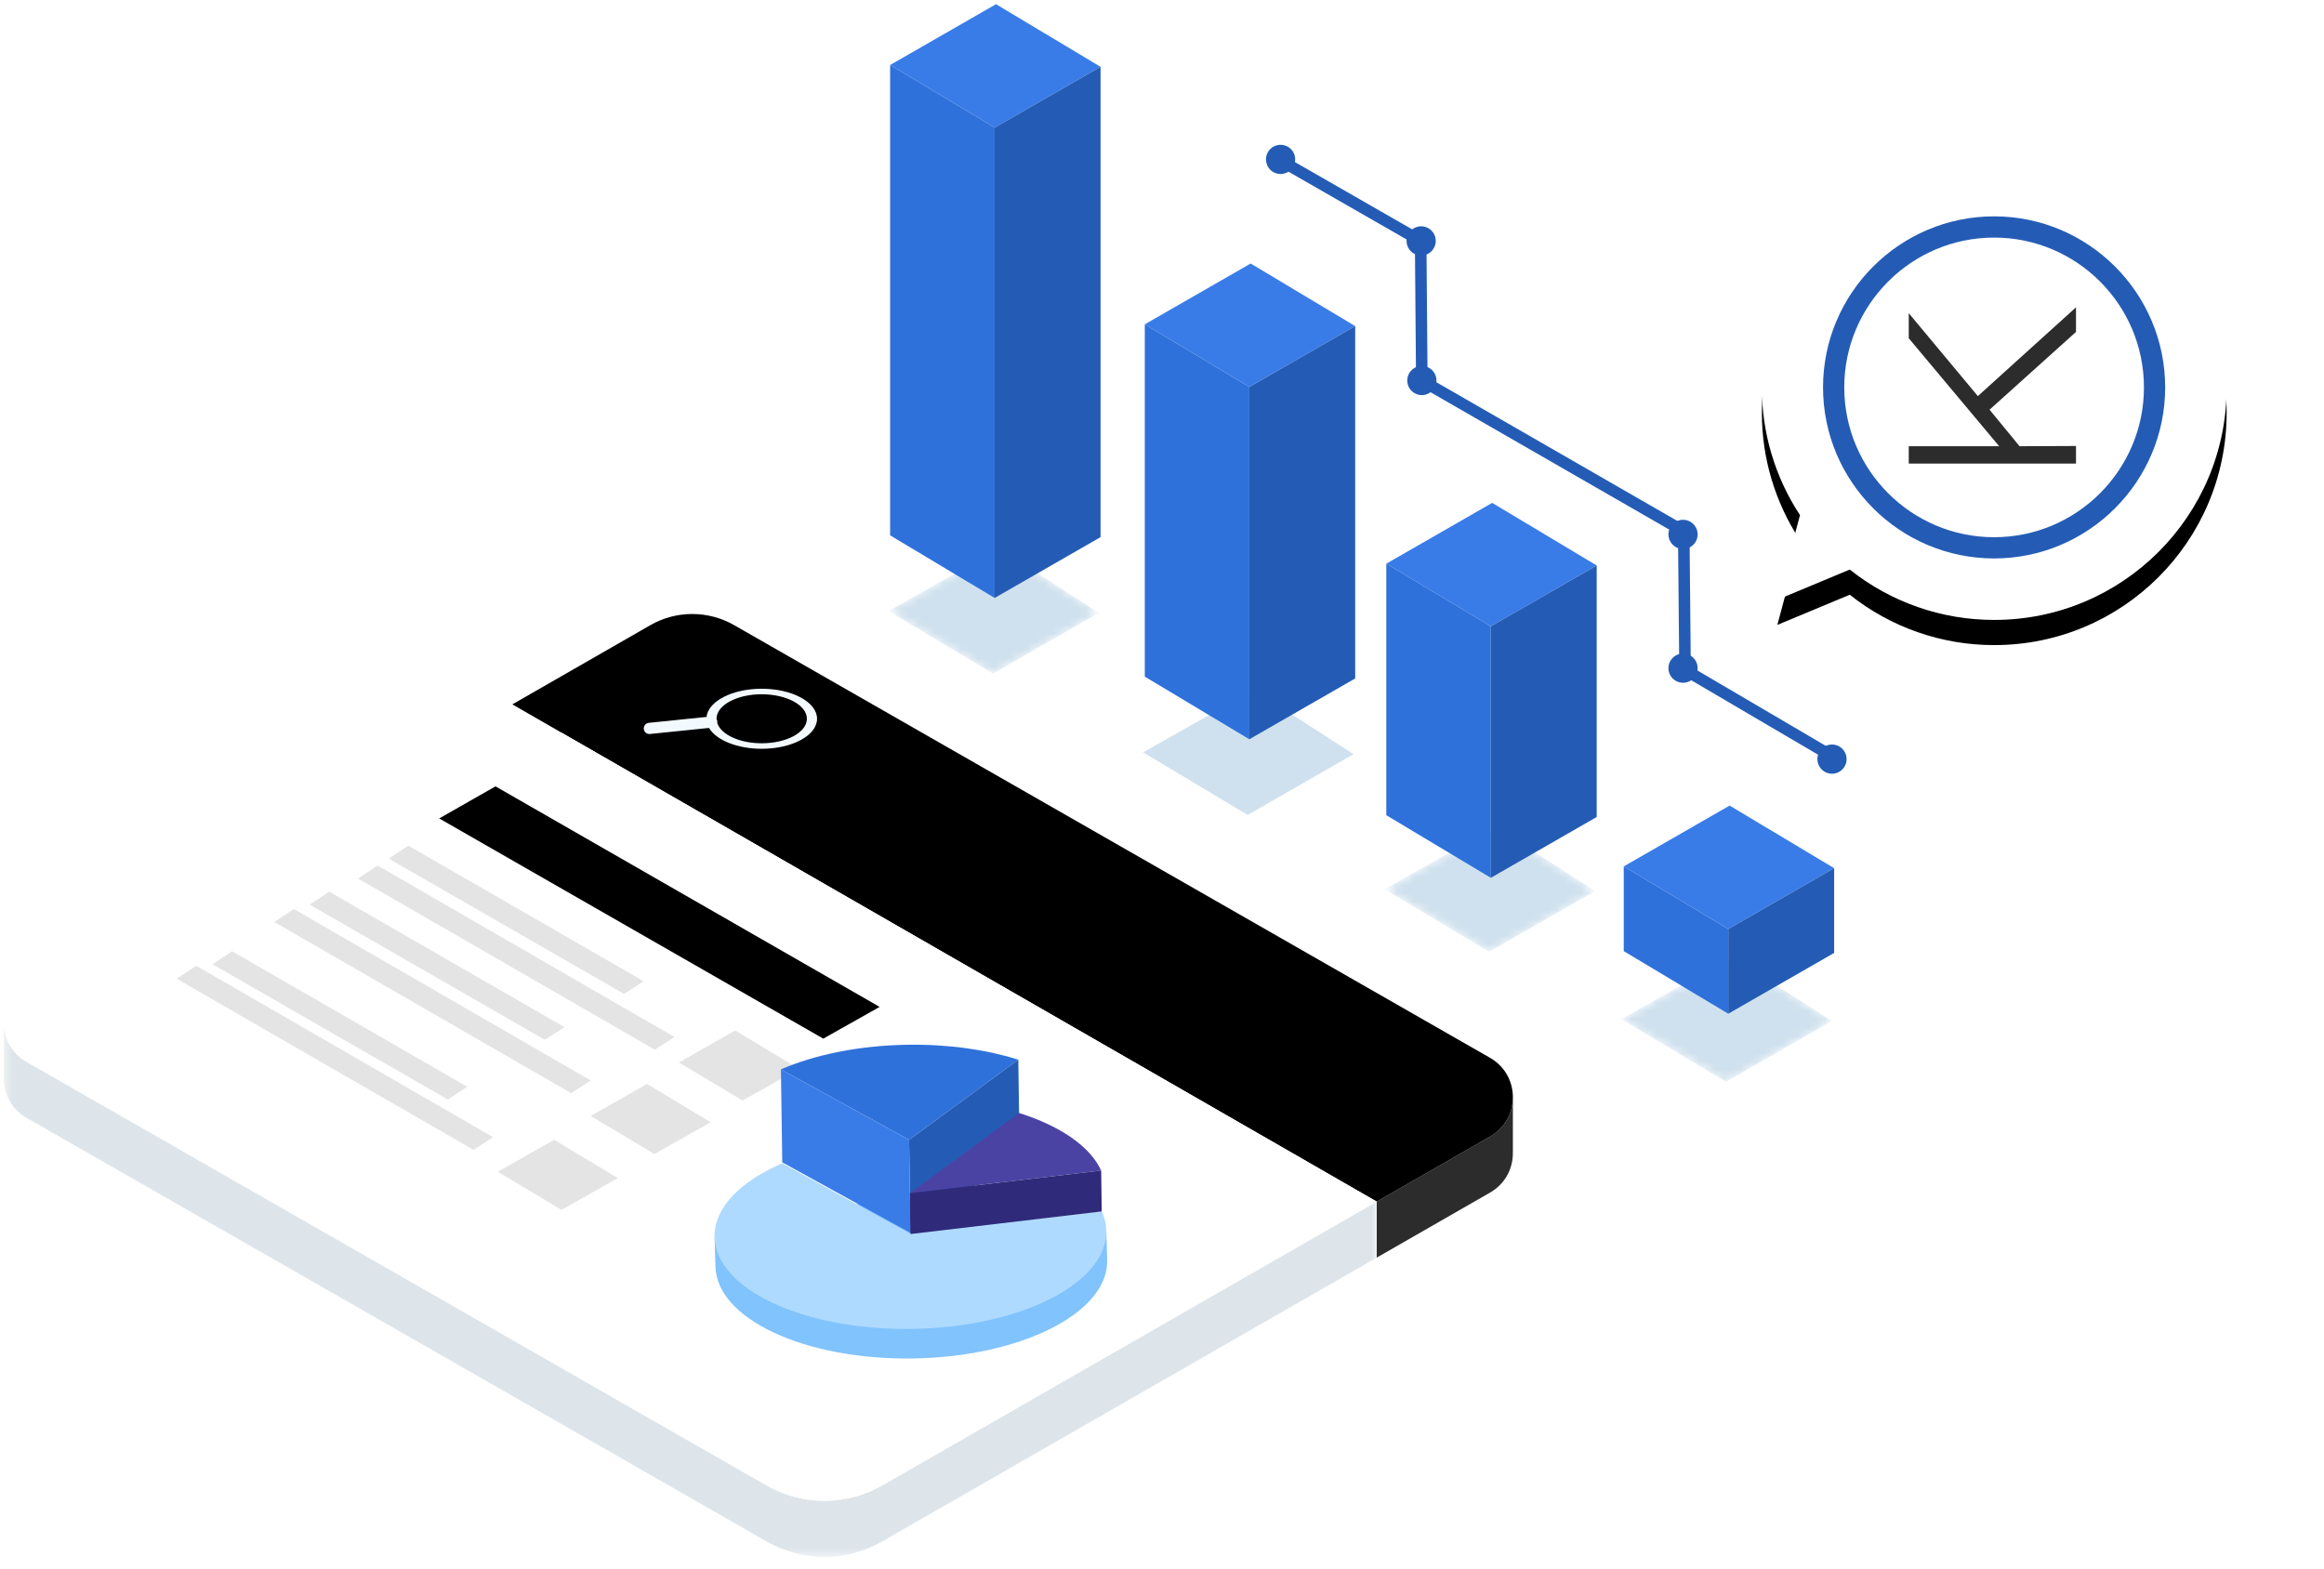 <svg width="277" height="187" viewBox="0 0 277 187" fill="none" xmlns="http://www.w3.org/2000/svg">
<g clip-path="url(#clip0_3_18152)">
<path fill-rule="evenodd" clip-rule="evenodd" d="M136.249 89.682L149.449 82.233L161.328 89.897L148.709 97.145L136.249 89.682Z" fill="#CFE1EE"/>
<mask id="mask0_3_18152" style="mask-type:luminance" maskUnits="userSpaceOnUse" x="165" y="98" width="26" height="16">
<path d="M178.235 98.549L165.035 105.998L177.495 113.46L190.114 106.212L178.235 98.549Z" fill="white"/>
</mask>
<g mask="url(#mask0_3_18152)">
<path fill-rule="evenodd" clip-rule="evenodd" d="M165.035 105.998L178.235 98.549L190.114 106.212L177.495 113.46L165.035 105.998Z" fill="#CFE1EE"/>
</g>
<mask id="mask1_3_18152" style="mask-type:luminance" maskUnits="userSpaceOnUse" x="193" y="114" width="26" height="15">
<path d="M206.457 114.044L193.257 121.493L205.717 128.957L218.336 121.708L206.457 114.044Z" fill="white"/>
</mask>
<g mask="url(#mask1_3_18152)">
<path fill-rule="evenodd" clip-rule="evenodd" d="M193.257 121.493L206.457 114.044L218.336 121.708L205.717 128.957L193.257 121.493Z" fill="#CFE1EE"/>
</g>
<mask id="mask2_3_18152" style="mask-type:luminance" maskUnits="userSpaceOnUse" x="105" y="65" width="26" height="16">
<path d="M119.095 65.389L105.895 72.837L118.355 80.3L130.975 73.052L119.095 65.389Z" fill="white"/>
</mask>
<g mask="url(#mask2_3_18152)">
<path fill-rule="evenodd" clip-rule="evenodd" d="M105.895 72.837L119.095 65.389L130.975 73.052L118.355 80.3L105.895 72.837Z" fill="#CFE1EE"/>
</g>
<path fill-rule="evenodd" clip-rule="evenodd" d="M136.449 38.661L148.908 46.124L161.528 38.875L149.068 31.412L136.449 38.661Z" fill="#397CE8"/>
<path fill-rule="evenodd" clip-rule="evenodd" d="M136.449 38.661L148.908 46.124V88.122L136.449 80.659V38.661Z" fill="#2F71DB"/>
<path fill-rule="evenodd" clip-rule="evenodd" d="M161.528 80.874L148.908 88.122V46.124L161.528 38.875V80.874Z" fill="#245CB5"/>
<path fill-rule="evenodd" clip-rule="evenodd" d="M118.714 0.5L131.174 7.963L118.554 15.211L106.095 7.748L118.714 0.5Z" fill="#397CE8"/>
<path fill-rule="evenodd" clip-rule="evenodd" d="M106.095 7.748L118.554 15.211V71.277L106.095 63.815V7.748Z" fill="#2F71DB"/>
<path fill-rule="evenodd" clip-rule="evenodd" d="M131.174 64.029L118.554 71.278V15.211L131.174 7.963V64.029Z" fill="#245CB5"/>
<path fill-rule="evenodd" clip-rule="evenodd" d="M165.234 67.193L177.694 74.655L190.313 67.407L177.854 59.944L165.234 67.193Z" fill="#397CE8"/>
<path fill-rule="evenodd" clip-rule="evenodd" d="M165.234 67.193L177.694 74.655V104.638L165.234 97.175V67.193Z" fill="#2F71DB"/>
<path fill-rule="evenodd" clip-rule="evenodd" d="M190.313 97.39L177.694 104.638V74.655L190.313 67.407V97.39Z" fill="#245CB5"/>
<path fill-rule="evenodd" clip-rule="evenodd" d="M193.536 103.276L205.995 110.739L218.615 103.49L206.155 96.028L193.536 103.276Z" fill="#397CE8"/>
<path fill-rule="evenodd" clip-rule="evenodd" d="M193.536 103.276L205.995 110.739V120.84L193.536 113.377V103.276Z" fill="#2F71DB"/>
<path fill-rule="evenodd" clip-rule="evenodd" d="M218.615 113.591L205.995 120.84V110.739L218.615 103.49V113.591Z" fill="#245CB5"/>
<path fill-rule="evenodd" clip-rule="evenodd" d="M218.961 89.697L201.527 79.46L201.373 63.192C201.372 63.112 201.351 63.034 201.311 62.964C201.27 62.895 201.212 62.838 201.143 62.798L170.151 44.958L170.017 28.575C170.016 28.495 169.994 28.417 169.954 28.349C169.914 28.28 169.856 28.223 169.787 28.183L153.091 18.601C153.039 18.571 152.981 18.552 152.921 18.544C152.861 18.536 152.801 18.54 152.742 18.556C152.684 18.572 152.63 18.599 152.582 18.636C152.534 18.673 152.494 18.719 152.464 18.771L152.236 19.169C152.206 19.221 152.186 19.279 152.179 19.339C152.171 19.398 152.175 19.459 152.191 19.517C152.207 19.576 152.234 19.63 152.271 19.678C152.308 19.725 152.354 19.765 152.406 19.795L168.646 29.115L168.78 45.5C168.781 45.58 168.803 45.658 168.843 45.727C168.883 45.796 168.941 45.853 169.01 45.893L200.002 63.731L200.155 79.995C200.157 80.155 200.243 80.305 200.382 80.385L218.265 90.885C218.317 90.916 218.374 90.936 218.434 90.944C218.494 90.953 218.554 90.949 218.613 90.934C218.671 90.919 218.726 90.892 218.774 90.856C218.822 90.82 218.862 90.774 218.892 90.722L219.125 90.326C219.186 90.221 219.203 90.096 219.173 89.978C219.142 89.861 219.066 89.759 218.961 89.697Z" fill="#245CB5"/>
<path fill-rule="evenodd" clip-rule="evenodd" d="M154.374 19C154.374 19.229 154.329 19.455 154.242 19.666C154.154 19.877 154.026 20.069 153.865 20.231C153.539 20.557 153.096 20.741 152.635 20.741C152.173 20.741 151.73 20.558 151.404 20.232C151.078 19.905 150.894 19.463 150.894 19.001C150.894 18.54 151.077 18.097 151.404 17.771C151.73 17.445 152.173 17.261 152.634 17.261C153.096 17.261 153.538 17.445 153.864 17.771C154.191 18.097 154.374 18.539 154.374 19ZM171.129 28.716C171.129 29.178 170.946 29.62 170.619 29.947C170.293 30.273 169.851 30.456 169.389 30.456C168.928 30.456 168.485 30.273 168.159 29.947C167.832 29.62 167.649 29.178 167.649 28.716C167.649 28.255 167.832 27.812 168.159 27.486C168.485 27.16 168.928 26.976 169.389 26.976C169.851 26.976 170.293 27.16 170.619 27.486C170.946 27.812 171.129 28.255 171.129 28.716ZM171.212 45.36C171.212 45.589 171.167 45.815 171.08 46.026C170.992 46.237 170.864 46.429 170.702 46.591C170.541 46.752 170.349 46.88 170.138 46.968C169.927 47.055 169.701 47.1 169.472 47.1C169.244 47.1 169.017 47.055 168.806 46.968C168.595 46.88 168.403 46.752 168.242 46.591C168.08 46.429 167.952 46.237 167.865 46.026C167.777 45.815 167.732 45.589 167.732 45.36C167.732 44.899 167.915 44.456 168.242 44.13C168.568 43.804 169.011 43.62 169.472 43.62C169.934 43.62 170.376 43.804 170.702 44.13C171.029 44.456 171.212 44.899 171.212 45.36ZM202.343 63.7C202.343 64.162 202.16 64.604 201.833 64.931C201.507 65.257 201.065 65.44 200.603 65.44C200.142 65.44 199.699 65.257 199.373 64.931C199.046 64.604 198.863 64.162 198.863 63.7C198.863 63.239 199.046 62.796 199.373 62.47C199.699 62.144 200.142 61.96 200.603 61.96C201.065 61.96 201.507 62.144 201.833 62.47C202.16 62.796 202.343 63.239 202.343 63.7ZM202.343 79.647C202.343 80.109 202.16 80.551 201.833 80.878C201.507 81.204 201.065 81.387 200.603 81.387C200.142 81.387 199.699 81.204 199.373 80.878C199.046 80.551 198.863 80.109 198.863 79.647C198.863 79.186 199.046 78.743 199.373 78.417C199.699 78.091 200.142 77.907 200.603 77.907C201.065 77.907 201.507 78.091 201.833 78.417C202.16 78.743 202.343 79.186 202.343 79.647ZM220.098 90.49C220.098 90.952 219.915 91.394 219.588 91.721C219.262 92.047 218.82 92.23 218.358 92.23C217.897 92.23 217.454 92.047 217.128 91.721C216.801 91.394 216.618 90.952 216.618 90.49C216.618 90.029 216.801 89.586 217.128 89.26C217.454 88.933 217.897 88.75 218.358 88.75C218.82 88.75 219.262 88.933 219.588 89.26C219.915 89.586 220.098 90.029 220.098 90.49Z" fill="#245CB5"/>
<path fill-rule="evenodd" clip-rule="evenodd" d="M164.093 143.236L177.606 135.48C179.418 134.44 180.323 132.613 180.322 130.787V137.312H180.318C180.371 139.188 179.468 141.089 177.606 142.158L164.096 149.912V143.238L164.093 143.236Z" fill="#2C2C2C"/>
<path fill-rule="evenodd" clip-rule="evenodd" d="M180.322 130.738V130.787L180.321 130.74L180.322 130.738Z" fill="#F0F0F0"/>
<mask id="mask3_3_18152" style="mask-type:luminance" maskUnits="userSpaceOnUse" x="0" y="122" width="165" height="64">
<path d="M164.095 122.119H0.453V185.581H164.095V122.119Z" fill="white"/>
</mask>
<g mask="url(#mask3_3_18152)">
<path fill-rule="evenodd" clip-rule="evenodd" d="M3.174 126.577L91.384 177.074C93.48 178.274 95.853 178.904 98.267 178.903C100.682 178.901 103.055 178.268 105.149 177.066L164.092 143.236L164.095 143.238V149.913L105.15 183.744C103.056 184.946 100.683 185.58 98.268 185.581C95.853 185.582 93.48 184.952 91.384 183.752L3.174 133.255C1.276 132.169 0.374 130.218 0.461 128.308L0.453 128.313V122.119L0.461 122.125C0.496 123.037 0.764 123.925 1.239 124.704C1.714 125.484 2.379 126.128 3.174 126.577Z" fill="#DDE5EB"/>
</g>
<path fill-rule="evenodd" clip-rule="evenodd" d="M3.169 123.872C3.076 123.925 2.988 123.982 2.899 124.038L0.46 122.125C0.377 120.22 1.278 118.279 3.169 117.193L61.066 83.963L66.877 87.307L3.17 123.872H3.169Z" fill="white"/>
<path fill-rule="evenodd" clip-rule="evenodd" d="M77.516 74.522C79.035 73.65 80.756 73.191 82.507 73.19C84.258 73.19 85.979 73.647 87.499 74.517L177.601 126.097C179.399 127.126 180.304 128.929 180.321 130.74L180.322 130.787C180.322 132.613 179.418 134.44 177.606 135.48L164.093 143.236L66.878 87.306L61.066 83.964L77.516 74.522Z" fill="black"/>
<path fill-rule="evenodd" clip-rule="evenodd" d="M3.169 123.872L66.877 87.307L164.093 143.236L105.149 177.066C103.055 178.268 100.682 178.901 98.267 178.902C95.853 178.903 93.48 178.273 91.384 177.073L3.174 126.577C2.379 126.128 1.713 125.484 1.238 124.704C0.763 123.925 0.495 123.037 0.46 122.125L2.9 124.038C2.988 123.981 3.076 123.925 3.169 123.872Z" fill="white"/>
<path fill-rule="evenodd" clip-rule="evenodd" d="M90.79 88.601C93.764 88.601 96.175 87.293 96.175 85.68C96.175 84.066 93.764 82.758 90.789 82.758C87.815 82.758 85.404 84.066 85.404 85.68C85.404 85.695 85.407 85.71 85.408 85.726C85.458 85.81 85.49 85.903 85.5 86C85.506 86.063 85.502 86.126 85.49 86.187C85.933 87.558 88.134 88.601 90.79 88.601ZM77.337 86.164L84.213 85.46C84.423 83.586 87.283 82.1 90.789 82.1C94.433 82.1 97.386 83.703 97.386 85.68C97.386 87.656 94.433 89.258 90.789 89.258C87.849 89.258 85.361 88.214 84.509 86.773L77.473 87.493C77.385 87.503 77.296 87.495 77.212 87.471C77.127 87.446 77.048 87.405 76.979 87.349C76.911 87.294 76.854 87.225 76.811 87.148C76.769 87.07 76.743 86.985 76.734 86.897C76.725 86.809 76.734 86.721 76.759 86.636C76.785 86.552 76.827 86.473 76.883 86.405C76.939 86.337 77.008 86.28 77.086 86.239C77.164 86.198 77.249 86.172 77.337 86.164Z" fill="#F3FAFF"/>
<path fill-rule="evenodd" clip-rule="evenodd" d="M80.392 123.614L45.004 103.175L42.672 104.723L78.056 125.125L80.392 123.614ZM70.41 128.796L35.022 108.357L32.69 109.905L68.074 130.306L70.41 128.796ZM58.774 135.558L23.387 115.119L21.055 116.667L56.439 137.068L58.774 135.558ZM55.704 129.551L27.663 113.395L25.332 114.943L53.369 131.061L55.704 129.551ZM67.282 122.442L39.241 106.286L36.909 107.834L64.946 123.952L67.282 122.442ZM76.718 116.965L48.678 100.809L46.346 102.357L74.383 118.476L76.718 116.965ZM95.221 127.404L87.633 122.835L80.92 126.656L88.506 131.187L95.221 127.404Z" fill="#E4E4E4"/>
<path fill-rule="evenodd" clip-rule="evenodd" d="M104.843 120.025L59.06 93.737L52.348 97.559L98.128 123.809L104.843 120.025Z" fill="black"/>
<path fill-rule="evenodd" clip-rule="evenodd" d="M84.71 133.777L77.122 129.208L70.41 133.029L77.995 137.56L84.71 133.777ZM73.637 140.433L66.049 135.865L59.336 139.686L66.922 144.217L73.637 140.433Z" fill="#E4E4E4"/>
<path fill-rule="evenodd" clip-rule="evenodd" d="M87.846 149.43C91.691 145.751 99.46 143.165 108.459 143.036C117.916 142.9 126.094 145.516 129.819 149.39L131.864 146.736L131.969 150.259C132.059 156.522 121.679 161.749 108.785 161.934C95.89 162.119 85.364 157.192 85.274 150.929L85.169 147.406L87.846 149.43Z" fill="#81C3FC"/>
<path fill-rule="evenodd" clip-rule="evenodd" d="M93.24 138.665L108.516 147.071L131.317 144.376C131.661 145.116 131.847 145.92 131.864 146.736C131.954 152.999 121.574 158.226 108.679 158.411C95.785 158.596 85.259 153.669 85.169 147.406C85.119 143.953 88.258 140.816 93.24 138.665Z" fill="#AFDAFF"/>
<path fill-rule="evenodd" clip-rule="evenodd" d="M93.079 127.471C97.133 125.721 102.409 124.621 108.193 124.537C113.071 124.467 117.608 125.129 121.372 126.318L108.356 135.877L93.079 127.471Z" fill="#2F71DB"/>
<path fill-rule="evenodd" clip-rule="evenodd" d="M121.372 126.318L121.531 137.404L108.515 146.963L108.356 135.877L121.372 126.318Z" fill="#245CB5"/>
<path fill-rule="evenodd" clip-rule="evenodd" d="M93.079 127.471L93.238 138.557L108.515 146.963L108.356 135.877L93.079 127.471Z" fill="#397CE8"/>
<path fill-rule="evenodd" clip-rule="evenodd" d="M121.463 132.669C126.358 134.215 129.939 136.653 131.248 139.533L108.447 142.228L121.463 132.668V132.669Z" fill="#4B43A4"/>
<path fill-rule="evenodd" clip-rule="evenodd" d="M131.248 139.533L131.318 144.406L108.517 147.101L108.447 142.228L131.248 139.533Z" fill="#302A7A"/>
<g filter="url(#filter0_d_3_18152)">
<path d="M237.699 18.5C252.996 18.5 265.397 30.901 265.397 46.199C265.397 61.496 252.997 73.897 237.699 73.897C231.443 73.907 225.37 71.79 220.476 67.893L211.843 71.492L214.545 61.407C211.572 56.893 209.991 51.604 210 46.199C210 30.9 222.401 18.5 237.699 18.5Z" fill="black"/>
</g>
<path d="M237.699 18.5C252.996 18.5 265.397 30.901 265.397 46.199C265.397 61.496 252.997 73.897 237.699 73.897C231.443 73.907 225.37 71.79 220.476 67.893L211.843 71.492L214.545 61.407C211.572 56.893 209.991 51.604 210 46.199C210 30.9 222.401 18.5 237.699 18.5Z" fill="white"/>
<g clip-path="url(#clip1_3_18152)">
<path d="M227.506 53.191H238.282L227.506 40.321V37.333L235.742 47.216L247.44 36.635V39.567L237.138 48.836L240.712 53.191L247.44 53.163V55.257H227.506V53.191Z" fill="#2C2C2C"/>
</g>
<path fill-rule="evenodd" clip-rule="evenodd" d="M237.679 28.32C227.831 28.32 219.819 36.332 219.819 46.18C219.819 56.027 227.831 64.038 237.679 64.038C247.527 64.038 255.539 56.027 255.539 46.179C255.539 36.332 247.527 28.32 237.679 28.32ZM237.679 66.568C226.437 66.568 217.29 57.422 217.29 46.179C217.29 34.937 226.437 25.79 237.68 25.79C248.923 25.79 258.069 34.937 258.069 46.18C258.069 57.422 248.922 66.568 237.679 66.568Z" fill="#245CB5"/>
</g>
<defs>
<filter id="filter0_d_3_18152" x="198" y="9.5" width="79.397" height="79.397" filterUnits="userSpaceOnUse" color-interpolation-filters="sRGB">
<feFlood flood-opacity="0" result="BackgroundImageFix"/>
<feColorMatrix in="SourceAlpha" type="matrix" values="0 0 0 0 0 0 0 0 0 0 0 0 0 0 0 0 0 0 127 0" result="hardAlpha"/>
<feOffset dy="3"/>
<feGaussianBlur stdDeviation="6"/>
<feColorMatrix type="matrix" values="0 0 0 0 0.814 0 0 0 0 0.863 0 0 0 0 0.898 0 0 0 1 0"/>
<feBlend mode="normal" in2="BackgroundImageFix" result="effect1_dropShadow_3_18152"/>
<feBlend mode="normal" in="SourceGraphic" in2="effect1_dropShadow_3_18152" result="shape"/>
</filter>
<clipPath id="clip0_3_18152">
<rect width="277" height="186" fill="white" transform="translate(0 0.5)"/>
</clipPath>
<clipPath id="clip1_3_18152">
<rect width="20.253" height="18.902" fill="white" transform="translate(227.347 36.495)"/>
</clipPath>
</defs>
</svg>

